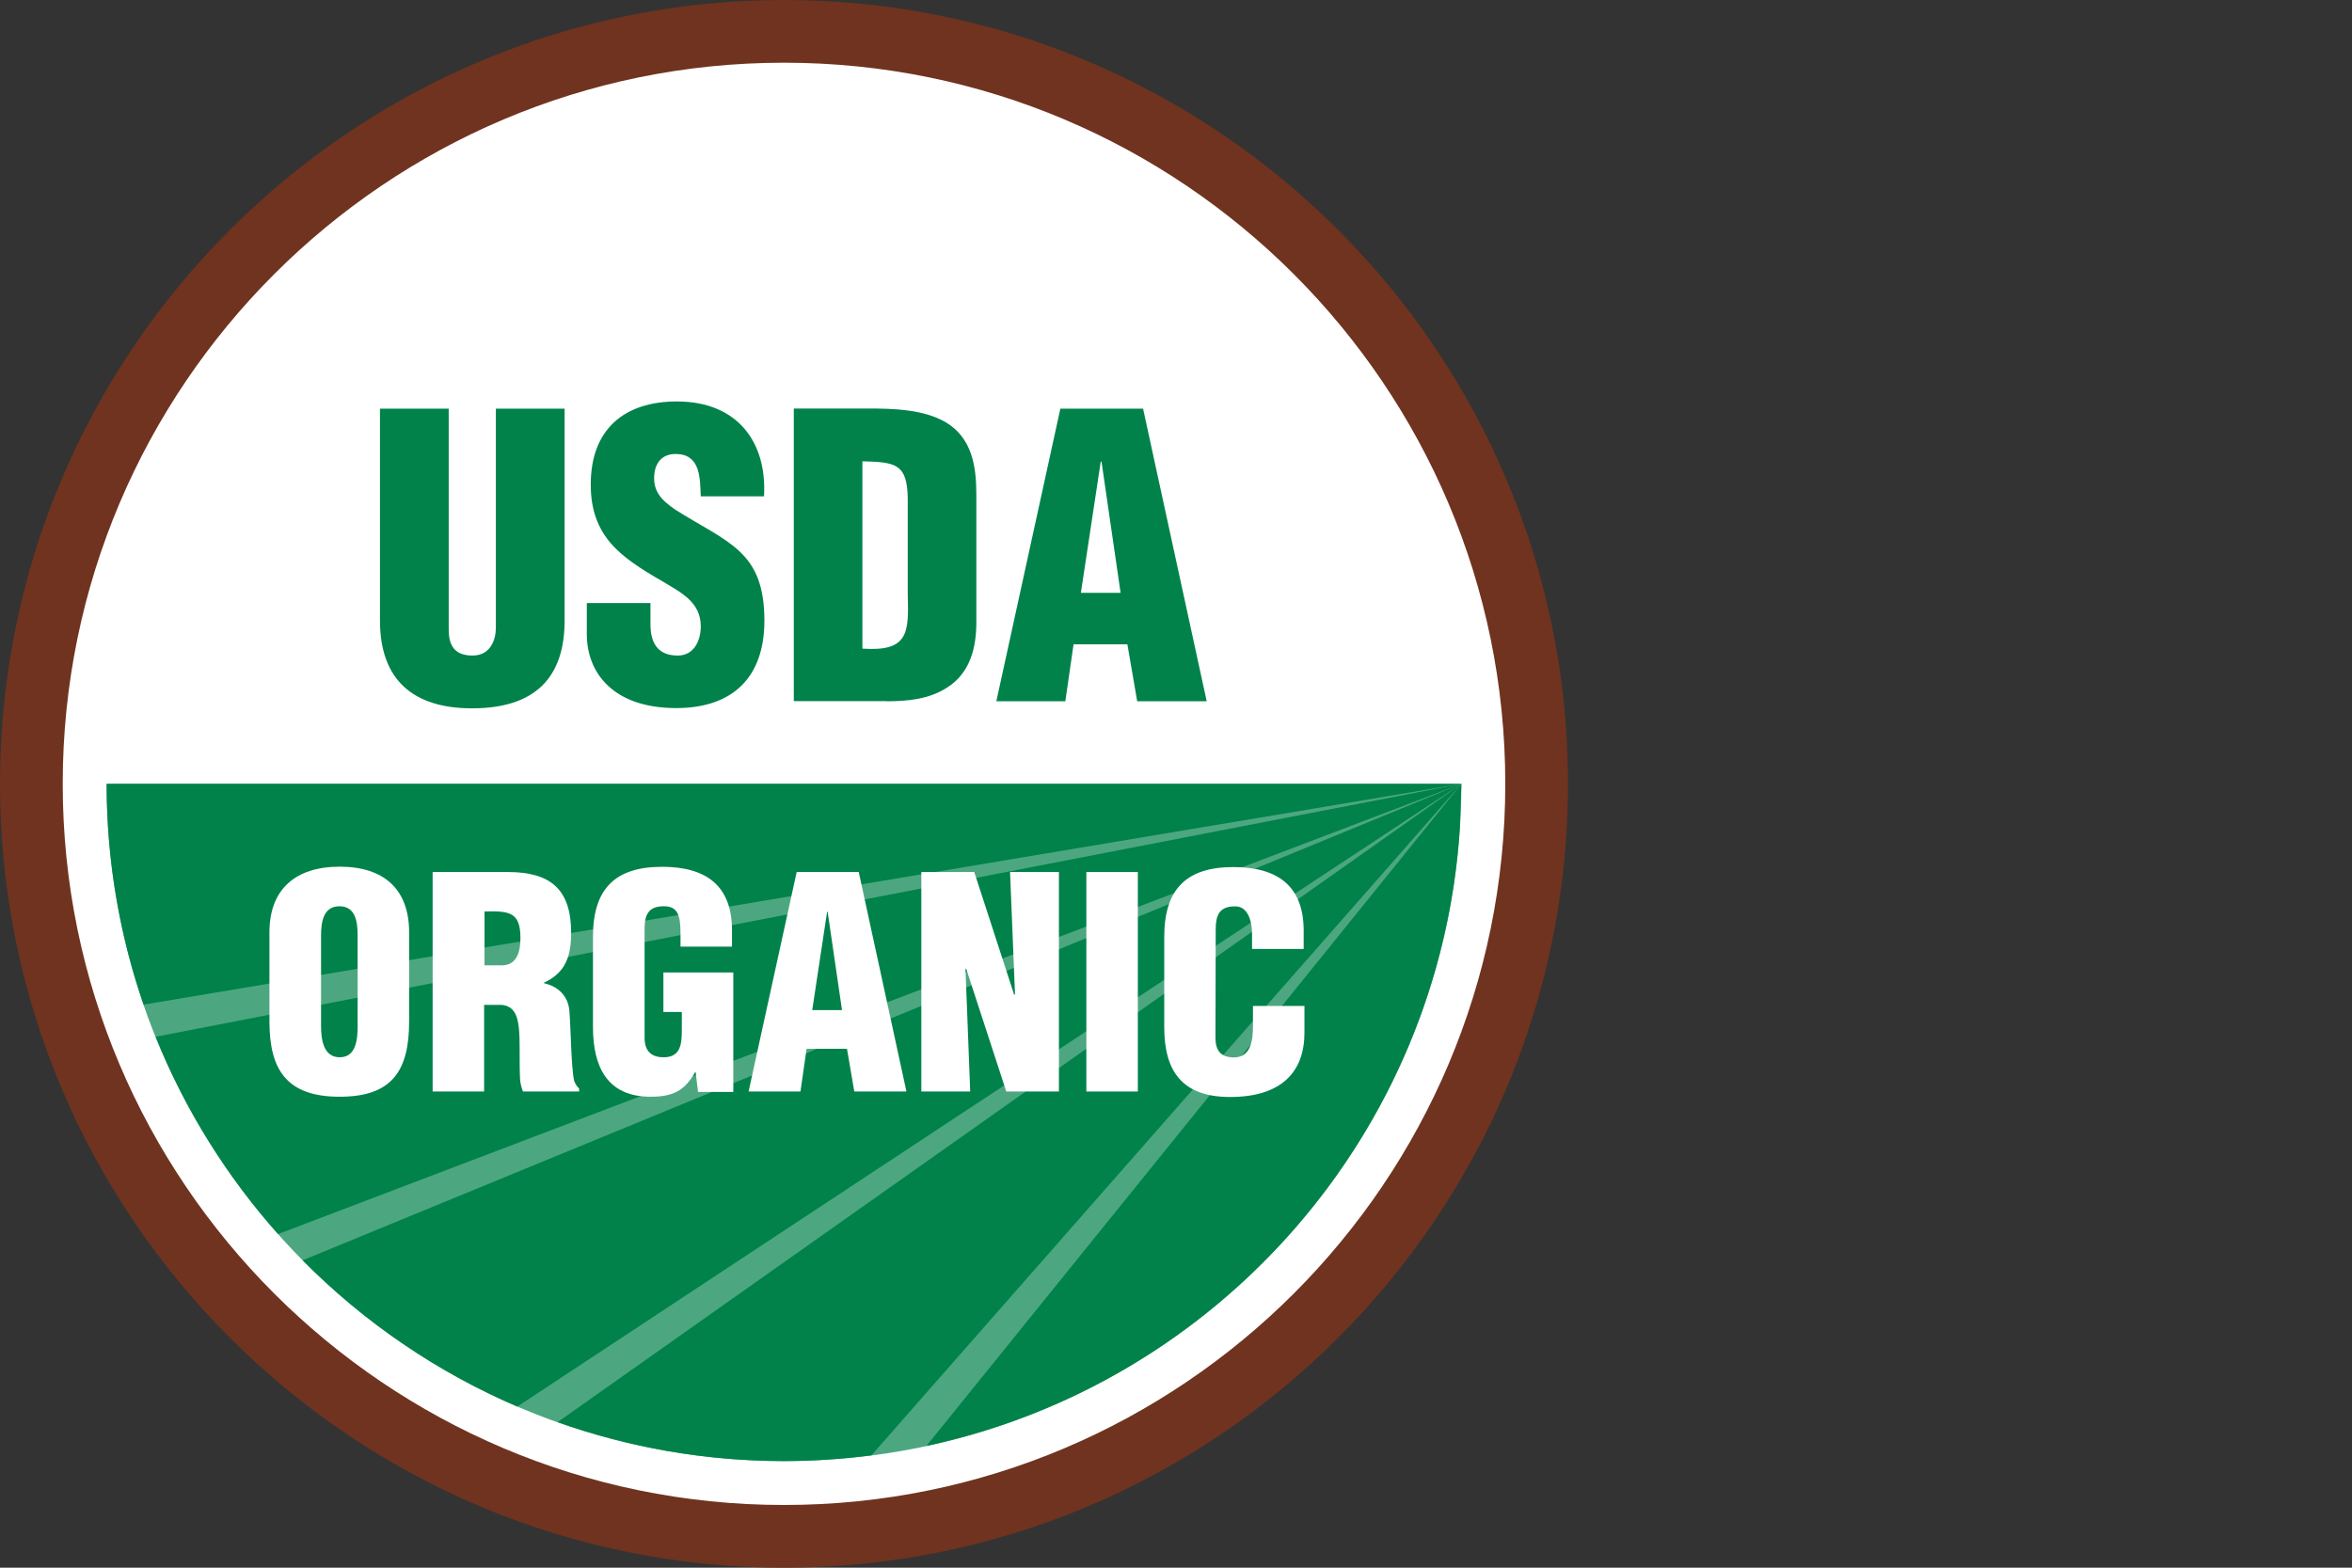 <svg id="nop-product" xmlns="http://www.w3.org/2000/svg" width="180" height="120" viewBox="0 0 180 120"><rect x="0" y="0" width="180" height="120" fill="#333333" stroke="none"/><defs><style>.white{fill:#fff;stroke:transparent;}.nop-green{fill:#00824a;stroke:transparent;}.nop-green-70{fill:#4ca780;stroke:transparent;}.nop-brown{fill:#70331f;stroke:transparent;}</style></defs><title>NOP zertifiziert</title><path class="white" d="M117.6,60c0,31.81-25.79,57.6-57.6,57.6S2.4,91.81,2.4,60,28.19,2.4,60,2.4s57.6,25.79,57.6,57.6"/><path class="nop-green-70" d="M111.84,60c0,28.63-23.21,51.84-51.84,51.84S8.16,88.63,8.16,60H111.84Z"/><path class="nop-green" d="M70.9,110.68c22.32-4.78,39.3-23.92,40.82-47.28l.12-3.36s0-.03,0-.04l-40.94,50.68Z"/><path class="nop-green" d="M60,111.84c2.27,0,4.5-.16,6.69-.44l45.15-51.4h0S42.67,108.86,42.67,108.86c5.42,1.92,11.25,2.98,17.33,2.98Z"/><path class="nop-green" d="M39.6,107.66L111.84,60h0L23.16,96.47c4.67,4.72,10.24,8.54,16.43,11.2Z"/><path class="nop-green" d="M21.29,94.46L111.84,60h0L11.91,79.36c2.25,5.58,5.44,10.68,9.37,15.1Z"/><path class="nop-green" d="M111.84,60H8.16c0,5.92,1.01,11.6,2.83,16.9l100.85-16.9Z"/><path class="white" d="M95.82,72.62v-1.07c0-1.43-.52-2.17-1.26-2.17-1.23-.02-1.52,.65-1.52,1.75l-.02,8.31c0,.94,.38,1.5,1.41,1.5,1.34,0,1.46-1.39,1.46-2.42v-1.52h3.94v2.06c0,2.89-1.66,4.91-5.69,4.91-3.63,0-5.04-1.93-5.04-5.35v-6.9c0-3.65,1.68-5.35,5.29-5.35,3.36,0,5.38,1.43,5.38,4.86v1.41h-3.94Z"/><rect class="white" x="83.14" y="66.75" width="3.94" height="16.8"/><polygon class="white" points="73.94 74.14 73.89 74.18 74.25 83.55 70.51 83.55 70.51 66.75 74.56 66.75 77.61 76.13 77.68 76.13 77.3 66.75 81.04 66.75 81.04 83.55 77.01 83.55 73.94 74.14"/><path class="white" d="M64.44,77.32h-2.28l1.14-7.53h.04l1.1,7.53Zm-3.18,6.23l.47-3.27h3.09l.56,3.27h3.99l-3.65-16.8h-4.75l-3.68,16.8h3.97Z"/><path class="white" d="M53.42,83.57l-.18-1.5h-.04c-.81,1.43-1.7,1.88-3.41,1.88-3.34,0-4.41-2.31-4.41-5.35v-6.9c0-3.65,1.68-5.35,5.29-5.35,3.36,0,5.35,1.43,5.35,4.86v1.25h-3.94v-.92c0-1.43-.18-2.15-1.23-2.17-1.23-.02-1.52,.65-1.52,1.75v8.31c0,.94,.43,1.5,1.46,1.5,1.34,0,1.39-1.08,1.39-2.15v-1.32h-1.41v-3.02h5.35v9.14h-2.69Z"/><path class="white" d="M37.07,69.77c1.93-.05,2.76,.05,2.76,2.04,0,1.03-.27,2.08-1.41,2.08h-1.34v-4.12Zm0,7.15h1.3c.92,.07,1.23,.74,1.34,1.77,.11,1.03,.02,2.42,.09,3.9,.02,.34,.11,.65,.22,.96h4.3v-.23c-.18-.16-.29-.36-.38-.58-.23-1.07-.25-3.96-.36-5.31-.07-1.16-.85-1.93-1.95-2.17v-.04c1.66-.76,2.08-2.04,2.08-3.83,0-3.34-1.61-4.64-4.84-4.64h-5.76v16.8h3.94v-6.63Z"/><path class="white" d="M27.37,78.53c0,.96-.09,2.4-1.37,2.4s-1.43-1.43-1.43-2.4v-6.9c0-1.03,.16-2.26,1.41-2.26s1.39,1.23,1.39,2.26v6.9Zm3.94-7.17c0-3.23-1.86-5.02-5.31-5.02s-5.38,1.79-5.38,5.02v6.83c0,3.78,1.39,5.76,5.38,5.76s5.31-1.97,5.31-5.76v-6.83Z"/><path class="nop-green" d="M85.77,45.38h-3.05l1.52-10.04h.06l1.46,10.04Zm-4.24,8.3l.63-4.36h4.12l.75,4.36h5.32l-4.87-22.4h-6.33l-4.9,22.4h5.29Z"/><path class="nop-green" d="M66,35.31c2.57,.06,3.43,.21,3.47,2.84v7.32c.09,2.99,.06,4.42-3.47,4.18v-14.34Zm1.82,18.37c1.61,0,3.28-.15,4.66-1.05,1.52-.96,2.21-2.6,2.24-4.84v-9.95c0-2.15-.33-4.33-2.36-5.53-1.7-.98-4-1.04-5.91-1.04h-5.7v22.4h7.08Z"/><path class="nop-green" d="M49.78,46.18v1.58c0,1.28,.42,2.42,2.09,2.42,1.22,0,1.76-1.11,1.76-2.24,0-1.88-1.55-2.6-2.93-3.44-1.61-.93-2.99-1.79-3.97-2.93-.96-1.14-1.52-2.51-1.52-4.48,0-4.21,2.54-6.36,6.6-6.36,4.57,0,6.9,3.05,6.66,7.26h-4.84c-.06-1.31,0-3.11-1.73-3.23-1.07-.09-1.7,.51-1.82,1.49-.15,1.34,.54,2.03,1.58,2.75,1.97,1.25,3.67,2.03,4.9,3.17,1.22,1.13,1.94,2.63,1.94,5.34,0,4.3-2.39,6.69-6.75,6.69-4.81,0-6.84-2.69-6.84-5.65v-2.39h4.87Z"/><path class="nop-green" d="M29.08,31.28h5.26v16.9c0,1.08,.33,2,1.82,2,1.37,0,1.79-1.19,1.79-2.15V31.28h5.26v16.22c0,3.79-1.7,6.72-7.08,6.72-4.45,0-7.05-2.12-7.05-6.72V31.28Z"/><path class="nop-brown" d="M60,120C26.92,120,0,93.08,0,60S26.92,0,60,0s60,26.92,60,60-26.92,60-60,60Zm0-115.2C29.56,4.8,4.8,29.56,4.8,60s24.76,55.2,55.2,55.2,55.2-24.76,55.2-55.2S90.44,4.8,60,4.8Z"/></svg>